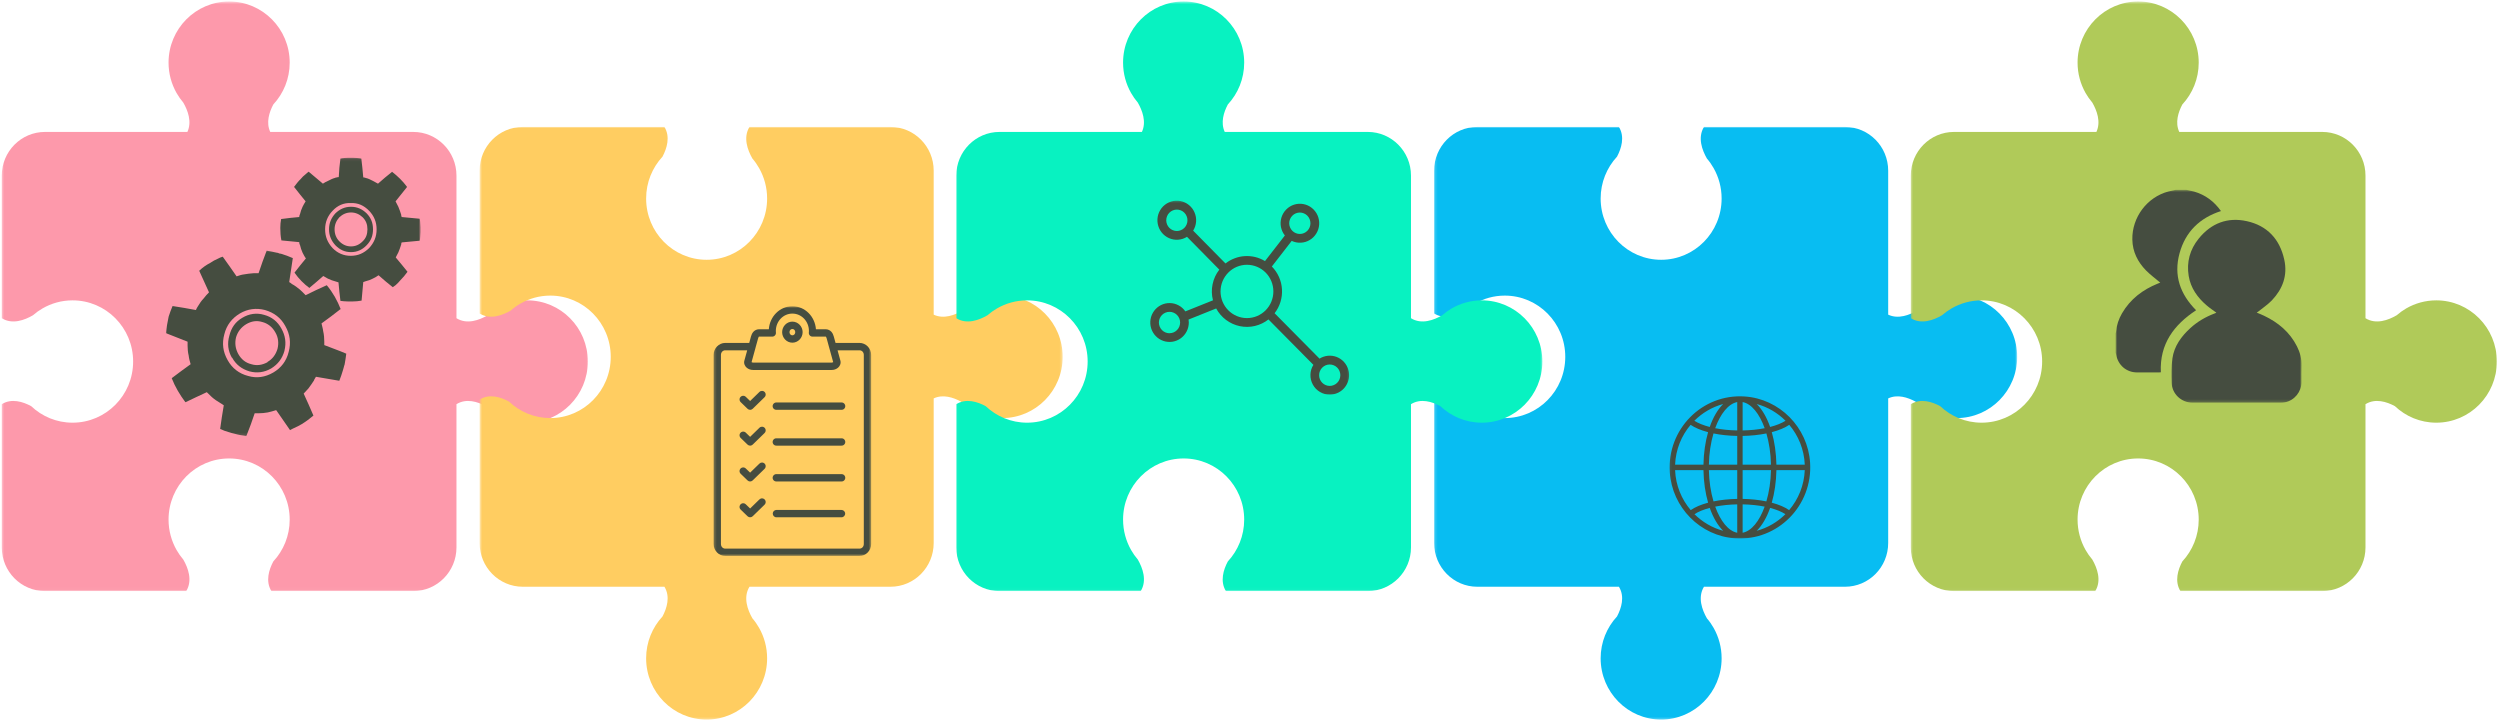 <svg width="905" height="261" viewBox="0 0 905 261" fill="none" xmlns="http://www.w3.org/2000/svg">
<g clip-path="url(#clip0_28_337)">
<mask id="mask0_28_337" style="mask-type:luminance" maskUnits="userSpaceOnUse" x="0" y="0" width="213" height="214">
<path d="M0.46 0.55H212.98V213.967H0.46V0.55Z" fill="white"/>
</mask>
<g mask="url(#mask0_28_337)">
<path d="M190.863 108.729C186.914 108.729 183.202 109.795 179.995 111.641C178.773 112.351 177.612 113.185 176.543 114.12C173.534 115.88 169.058 117.572 165.24 115.193V63.559C165.24 54.84 158.237 47.758 149.591 47.758H97.826C96.246 44.368 97.46 40.607 98.941 37.812C102.615 33.85 104.868 28.529 104.868 22.675C104.868 10.458 95.054 0.534 82.942 0.534C70.829 0.534 61.015 10.458 61.015 22.675C61.015 26.668 62.077 30.406 63.902 33.649C64.612 34.892 65.429 36.059 66.353 37.14C67.988 39.974 69.538 44.09 67.835 47.758H16.292C7.646 47.758 0.643 54.84 0.643 63.559V115.193C4.454 117.572 8.929 115.88 11.938 114.12C13.008 113.185 14.169 112.351 15.406 111.641C18.598 109.795 22.31 108.729 26.258 108.729C38.379 108.729 48.192 118.645 48.192 130.862C48.192 143.095 38.379 153.011 26.258 153.011C20.462 153.011 15.2 150.733 11.282 147.026C8.296 145.412 4.187 144.107 0.643 146.316V198.174C0.643 206.892 7.646 213.974 16.292 213.974H67.423C69.767 210.121 68.102 205.603 66.353 202.56C65.429 201.487 64.612 200.32 63.902 199.077C62.077 195.841 61.015 192.096 61.015 188.103C61.015 175.87 70.829 165.962 82.942 165.962C95.054 165.962 104.868 175.87 104.868 188.103C104.868 193.957 102.615 199.27 98.941 203.24C97.345 206.236 96.055 210.391 98.239 213.974H149.591C158.237 213.974 165.24 206.892 165.24 198.174V146.316C168.791 144.107 172.9 145.412 175.886 147.026C179.804 150.733 185.066 153.011 190.863 153.011C202.975 153.011 212.797 143.095 212.797 130.862C212.797 118.645 202.975 108.729 190.863 108.729Z" fill="#FD99AB"/>
</g>
<mask id="mask1_28_337" style="mask-type:luminance" maskUnits="userSpaceOnUse" x="173" y="45" width="212" height="216">
<path d="M173.625 45.767H384.679V260.666H173.625V45.767Z" fill="white"/>
</mask>
<g mask="url(#mask1_28_337)">
<path d="M277.697 238.309C277.697 234.309 276.643 230.563 274.81 227.32C274.108 226.076 273.291 224.903 272.366 223.829C270.618 220.779 268.953 216.253 271.305 212.4H322.36C330.99 212.4 337.993 205.31 337.993 196.576V144.224C341.338 142.633 345.065 143.861 347.83 145.351C351.747 149.073 357.009 151.344 362.798 151.344C374.88 151.344 384.687 141.42 384.687 129.172C384.687 116.932 374.88 107.008 362.798 107.008C358.85 107.008 355.146 108.074 351.946 109.927C350.709 110.637 349.563 111.464 348.486 112.406C345.691 114.051 341.621 115.626 337.993 113.904V61.776C337.993 53.042 330.99 45.952 322.36 45.952H271.305C268.953 49.806 270.618 54.331 272.366 57.382C273.291 58.455 274.108 59.629 274.81 60.88C276.643 64.116 277.697 67.862 277.697 71.862C277.697 84.118 267.883 94.041 255.801 94.041C243.704 94.041 233.898 84.118 233.898 71.862C233.898 66 236.159 60.679 239.824 56.71C241.421 53.698 242.711 49.535 240.527 45.952H189.243C180.613 45.952 173.618 53.042 173.618 61.776V113.479C177.421 115.85 181.889 114.167 184.905 112.406C185.967 111.464 187.113 110.637 188.35 109.927C191.55 108.074 195.254 107.008 199.202 107.008C211.292 107.008 221.09 116.932 221.09 129.172C221.09 141.42 211.292 151.344 199.202 151.344C193.413 151.344 188.159 149.073 184.233 145.351C181.262 143.737 177.161 142.432 173.618 144.641V196.576C173.618 205.31 180.613 212.4 189.243 212.4H240.527C242.711 215.983 241.421 220.145 239.824 223.157C236.159 227.127 233.898 232.448 233.898 238.309C233.898 250.55 243.704 260.481 255.801 260.481C267.883 260.481 277.697 250.55 277.697 238.309Z" fill="#FFCD61"/>
</g>
<mask id="mask2_28_337" style="mask-type:luminance" maskUnits="userSpaceOnUse" x="519" y="45" width="212" height="216">
<path d="M519.162 45.767H730.208V260.666H519.162V45.767Z" fill="white"/>
</mask>
<g mask="url(#mask2_28_337)">
<path d="M623.226 238.309C623.226 234.309 622.173 230.563 620.347 227.32C619.645 226.076 618.827 224.903 617.896 223.829C616.154 220.779 614.482 216.253 616.834 212.4H667.896C676.526 212.4 683.522 205.31 683.522 196.576V144.224C686.875 142.633 690.594 143.861 693.366 145.351C697.277 149.073 702.546 151.344 708.328 151.344C720.417 151.344 730.223 141.42 730.223 129.172C730.223 116.932 720.417 107.008 708.328 107.008C704.387 107.008 700.683 108.074 697.483 109.927C696.246 110.637 695.1 111.464 694.023 112.406C691.228 114.051 687.15 115.626 683.522 113.904V61.776C683.522 53.042 676.526 45.952 667.896 45.952H616.834C614.482 49.806 616.154 54.331 617.896 57.382C618.827 58.455 619.645 59.629 620.347 60.88C622.173 64.116 623.226 67.862 623.226 71.862C623.226 84.118 613.42 94.041 601.338 94.041C589.241 94.041 579.435 84.118 579.435 71.862C579.435 66 581.688 60.679 585.361 56.71C586.95 53.698 588.24 49.535 586.056 45.952H534.773C526.15 45.952 519.147 53.042 519.147 61.776V113.479C522.958 115.85 527.426 114.167 530.435 112.406C531.496 111.464 532.649 110.637 533.879 109.927C537.087 108.074 540.783 107.008 544.731 107.008C556.829 107.008 566.627 116.932 566.627 129.172C566.627 141.42 556.829 151.344 544.731 151.344C538.942 151.344 533.688 149.073 529.763 145.351C526.799 143.737 522.691 142.432 519.147 144.641V196.576C519.147 205.31 526.15 212.4 534.773 212.4H586.056C588.24 215.983 586.95 220.145 585.361 223.157C581.688 227.127 579.435 232.448 579.435 238.309C579.435 250.55 589.241 260.481 601.338 260.481C613.42 260.481 623.226 250.55 623.226 238.309Z" fill="#08BDF2"/>
</g>
<mask id="mask3_28_337" style="mask-type:luminance" maskUnits="userSpaceOnUse" x="346" y="0" width="213" height="214">
<path d="M346.035 0.55H558.509V213.967H346.035V0.55Z" fill="white"/>
</mask>
<g mask="url(#mask3_28_337)">
<path d="M536.4 108.729C532.444 108.729 528.739 109.795 525.532 111.641C524.302 112.351 523.141 113.185 522.08 114.12C519.063 115.88 514.588 117.572 510.777 115.193V63.559C510.777 54.84 503.766 47.758 495.128 47.758H443.356C441.782 44.368 442.997 40.607 444.478 37.812C448.152 33.85 450.397 28.529 450.397 22.675C450.397 10.458 440.583 0.534 428.478 0.534C416.366 0.534 406.552 10.458 406.552 22.675C406.552 26.668 407.606 30.406 409.439 33.649C410.142 34.892 410.959 36.059 411.89 37.14C413.517 39.974 415.075 44.09 413.372 47.758H361.821C353.183 47.758 346.172 54.84 346.172 63.559V115.193C349.983 117.572 354.459 115.88 357.476 114.12C358.537 113.185 359.698 112.351 360.935 111.641C364.135 109.795 367.839 108.729 371.795 108.729C383.915 108.729 393.729 118.645 393.729 130.862C393.729 143.095 383.915 153.011 371.795 153.011C365.999 153.011 360.737 150.733 356.811 147.026C353.833 145.412 349.724 144.107 346.172 146.316V198.174C346.172 206.892 353.183 213.974 361.821 213.974H412.952C415.297 210.121 413.639 205.603 411.89 202.56C410.959 201.487 410.142 200.32 409.439 199.077C407.606 195.841 406.552 192.096 406.552 188.103C406.552 175.87 416.366 165.962 428.478 165.962C440.583 165.962 450.397 175.87 450.397 188.103C450.397 193.957 448.152 199.27 444.478 203.24C442.875 206.236 441.592 210.391 443.768 213.974H495.128C503.766 213.974 510.777 206.892 510.777 198.174V146.316C514.32 144.107 518.437 145.412 521.415 147.026C525.341 150.733 530.603 153.011 536.4 153.011C548.505 153.011 558.334 143.095 558.334 130.862C558.334 118.645 548.505 108.729 536.4 108.729Z" fill="#08F2C1"/>
</g>
<mask id="mask4_28_337" style="mask-type:luminance" maskUnits="userSpaceOnUse" x="691" y="0" width="214" height="214">
<path d="M691.526 0.55H904.046V213.967H691.526V0.55Z" fill="white"/>
</mask>
<g mask="url(#mask4_28_337)">
<path d="M881.929 108.729C877.98 108.729 874.269 109.795 871.061 111.641C869.839 112.351 868.678 113.185 867.609 114.12C864.6 115.88 860.125 117.572 856.306 115.193V63.559C856.306 54.84 849.303 47.758 840.657 47.758H788.893C787.312 44.368 788.526 40.607 790.008 37.812C793.681 33.85 795.934 28.529 795.934 22.675C795.934 10.458 786.12 0.534 774.008 0.534C761.895 0.534 752.081 10.458 752.081 22.675C752.081 26.668 753.143 30.406 754.968 33.649C755.678 34.892 756.496 36.059 757.42 37.14C759.054 39.974 760.604 44.09 758.901 47.758H707.358C698.713 47.758 691.709 54.84 691.709 63.559V115.193C695.52 117.572 699.996 115.88 703.005 114.12C704.074 113.185 705.235 112.351 706.472 111.641C709.664 109.795 713.376 108.729 717.324 108.729C729.445 108.729 739.258 118.645 739.258 130.862C739.258 143.095 729.445 153.011 717.324 153.011C711.528 153.011 706.266 150.733 702.348 147.026C699.362 145.412 695.253 144.107 691.709 146.316V198.174C691.709 206.892 698.713 213.974 707.358 213.974H758.489C760.834 210.121 759.169 205.603 757.42 202.56C756.496 201.487 755.678 200.32 754.968 199.077C753.143 195.841 752.081 192.096 752.081 188.103C752.081 175.87 761.895 165.962 774.008 165.962C786.12 165.962 795.934 175.87 795.934 188.103C795.934 193.957 793.681 199.27 790.008 203.24C788.411 206.236 787.121 210.391 789.305 213.974H840.657C849.303 213.974 856.306 206.892 856.306 198.174V146.316C859.857 144.107 863.966 145.412 866.952 147.026C870.87 150.733 876.132 153.011 881.929 153.011C894.041 153.011 903.863 143.095 903.863 130.862C903.863 118.645 894.041 108.729 881.929 108.729Z" fill="#B0CA59"/>
</g>
<mask id="mask5_28_337" style="mask-type:luminance" maskUnits="userSpaceOnUse" x="99" y="57" width="54" height="53">
<path d="M99.69 57.088H152.317V109.988H99.69V57.088Z" fill="white"/>
</mask>
<g mask="url(#mask5_28_337)">
<path d="M147.323 67.722V67.622C145.811 65.552 143.993 63.799 141.877 62.146V62.247C140.167 63.59 138.456 65.035 136.837 66.486C136.134 66.069 135.531 65.76 134.928 65.452C134.118 65.035 133.316 64.625 132.407 64.417C132.102 64.316 131.804 64.216 131.498 64.216C131.3 61.938 131.094 59.667 130.796 57.397C129.788 57.188 128.78 57.188 127.672 57.088H126.053C125.053 57.188 124.144 57.188 123.235 57.397C122.929 59.567 122.731 61.837 122.632 64.108C122.227 64.108 121.921 64.216 121.524 64.316C121.417 64.316 121.318 64.316 121.219 64.417C120.409 64.625 119.607 65.035 118.798 65.452C118.095 65.76 117.492 66.069 116.888 66.486C115.17 65.035 113.559 63.699 111.848 62.247L111.749 62.146C111.344 62.455 110.939 62.764 110.634 63.073C109.931 63.59 109.328 64.216 108.824 64.834C107.915 65.66 107.212 66.687 106.403 67.722H106.502C107.815 69.475 109.228 71.128 110.634 72.888C110.236 73.506 109.832 74.225 109.526 74.85C109.129 75.676 108.824 76.603 108.625 77.43C108.419 77.839 108.32 78.256 108.32 78.565C106.105 78.773 103.882 78.982 101.767 79.291C101.568 80.318 101.469 81.353 101.469 82.488C101.469 84.04 101.568 85.585 101.866 87.029C103.989 87.237 106.105 87.446 108.32 87.654C108.32 88.064 108.419 88.481 108.625 88.79C108.824 89.716 109.129 90.543 109.526 91.469C109.931 92.195 110.236 92.921 110.741 93.539C109.328 95.292 107.915 96.945 106.609 98.698C108.121 100.868 109.931 102.729 112.047 104.274V104.173C113.658 102.829 115.376 101.385 116.988 99.941H117.087C117.591 100.25 118.194 100.559 118.698 100.868C119.607 101.285 120.615 101.694 121.524 101.903C121.921 102.003 122.227 102.111 122.532 102.212C122.731 104.382 122.929 106.652 123.235 108.923C124.144 109.023 125.053 109.131 126.053 109.131H127.565C128.68 109.131 129.788 109.023 130.895 108.822C131.094 106.652 131.3 104.382 131.498 102.111C131.804 102.003 132.102 101.903 132.407 101.795C133.316 101.594 134.118 101.285 134.928 100.868C135.63 100.559 136.333 100.15 137.043 99.632C137.043 99.733 137.043 99.733 137.142 99.733C138.754 101.177 140.472 102.621 142.183 103.965C142.481 103.756 142.786 103.555 143.191 103.246C143.794 102.729 144.398 102.111 144.902 101.486C145.811 100.559 146.719 99.524 147.521 98.389C146.108 96.636 144.703 94.883 143.29 93.23V93.122C143.596 92.605 143.894 91.987 144.199 91.369C144.497 90.543 144.902 89.716 145.108 88.89C145.108 88.79 145.108 88.681 145.207 88.681C145.207 88.272 145.306 87.963 145.406 87.755C147.621 87.546 149.843 87.345 151.958 87.137C152.157 86.102 152.157 85.067 152.256 84.04V82.279C152.157 81.252 152.157 80.217 151.958 79.183C149.843 78.982 147.621 78.773 145.406 78.565C145.306 78.256 145.207 77.947 145.207 77.638C144.902 76.704 144.604 75.777 144.199 74.85C143.894 74.225 143.489 73.506 143.191 72.888C144.497 71.236 145.91 69.475 147.323 67.722ZM120.409 76.294C122.227 74.333 124.442 73.406 126.962 73.506C129.581 73.406 131.697 74.333 133.614 76.294C135.432 78.155 136.333 80.426 136.333 83.005C136.333 85.693 135.432 87.855 133.614 89.817C131.697 91.678 129.581 92.605 126.962 92.605C124.442 92.605 122.227 91.678 120.409 89.817C118.599 87.855 117.69 85.693 117.69 83.005C117.69 80.426 118.599 78.155 120.409 76.294Z" fill="#454D40"/>
</g>
<path d="M127.061 74.851C124.847 74.851 123.036 75.677 121.417 77.222C119.913 78.874 119.103 80.735 119.103 83.006C119.103 85.276 119.913 87.137 121.417 88.79C123.036 90.443 124.847 91.269 127.061 91.269C129.284 91.269 131.094 90.443 132.705 88.79C134.324 87.137 135.027 85.276 135.027 83.006C135.027 80.735 134.324 78.874 132.705 77.222C131.094 75.677 129.284 74.851 127.061 74.851ZM122.83 78.666C124.045 77.53 125.45 76.912 127.061 76.912C128.68 76.912 130.086 77.53 131.3 78.666C132.507 79.909 133.011 81.253 133.011 83.006C133.011 84.759 132.507 86.203 131.3 87.346C130.086 88.582 128.68 89.199 127.061 89.199C125.45 89.199 124.045 88.582 122.83 87.346C121.723 86.203 121.12 84.759 121.12 83.006C121.12 81.353 121.723 79.909 122.83 78.666Z" fill="#454D40"/>
<mask id="mask6_28_337" style="mask-type:luminance" maskUnits="userSpaceOnUse" x="59" y="90" width="69" height="68">
<path d="M59.984 90.219H127.061V157.87H59.984V90.219Z" fill="white"/>
</mask>
<g mask="url(#mask6_28_337)">
<path d="M101.164 91.779C100.759 91.578 100.461 91.47 100.155 91.47C98.949 91.161 97.734 90.96 96.528 90.752C95.42 93.54 94.512 96.22 93.603 98.907H91.793C90.578 99.007 89.471 99.116 88.364 99.324C87.455 99.424 86.554 99.734 85.645 100.042C84.033 97.671 82.315 95.293 80.704 93.022L80.604 92.922C80.001 93.123 79.398 93.331 78.894 93.64C77.885 94.057 76.977 94.567 76.068 95.192C74.655 95.911 73.349 96.845 72.142 97.98V98.081C73.349 100.66 74.456 103.247 75.663 105.827C74.96 106.545 74.357 107.17 73.754 107.997C72.944 108.823 72.242 109.85 71.638 110.885C71.333 111.302 71.134 111.711 70.928 112.229C68.11 111.711 65.284 111.194 62.466 110.785C61.962 112.02 61.458 113.264 61.053 114.6C60.648 116.669 60.243 118.631 60.045 120.592L67.904 123.689V125.133C67.904 126.269 68.01 127.512 68.308 128.748C68.408 129.782 68.713 130.817 69.011 131.844C66.697 133.497 64.482 135.15 62.16 136.903C63.375 140.007 65.085 142.896 67.102 145.583H67.201C69.721 144.34 72.242 143.205 74.861 141.969C75.464 142.587 76.068 143.104 76.671 143.722C77.58 144.548 78.687 145.267 79.902 145.992C80.2 146.201 80.604 146.409 81.009 146.718C80.505 149.506 80.1 152.395 79.695 155.283C80.803 155.8 81.918 156.217 83.124 156.526C83.43 156.627 84.033 156.835 85.041 157.044C86.447 157.453 87.86 157.661 89.173 157.87C90.281 155.082 91.289 152.395 92.198 149.607H93.503C94.71 149.607 95.825 149.506 96.933 149.298C97.941 149.089 98.949 148.78 99.957 148.471C99.957 148.471 99.957 148.572 100.056 148.572C101.668 150.95 103.378 153.321 104.99 155.7C105.494 155.391 105.998 155.182 106.403 154.974C107.411 154.565 108.32 154.047 109.228 153.53C110.741 152.603 112.146 151.568 113.459 150.433C112.352 147.745 111.138 145.166 109.931 142.479C110.534 141.861 111.038 141.243 111.642 140.625C112.352 139.691 113.055 138.664 113.658 137.729C113.658 137.629 113.765 137.528 113.765 137.42C113.963 137.111 114.162 136.702 114.368 136.393C117.186 136.903 120.012 137.32 122.83 137.837C123.334 136.594 123.739 135.358 124.144 134.015C124.243 133.706 124.342 133.397 124.442 132.98C124.549 132.671 124.549 132.362 124.747 131.953C124.946 130.609 125.251 129.265 125.351 128.029C122.731 126.894 120.012 125.96 117.393 124.925V123.689C117.393 122.454 117.286 121.11 116.988 119.867C116.889 118.94 116.583 118.013 116.384 117.079C118.699 115.426 121.02 113.673 123.235 111.92H123.334C122.128 108.823 120.516 105.927 118.294 103.247C115.674 104.383 113.154 105.618 110.634 106.862C109.931 106.136 109.228 105.41 108.518 104.792C107.617 104.074 106.708 103.348 105.7 102.83C105.395 102.521 104.99 102.313 104.692 102.112C105.097 99.216 105.601 96.328 105.998 93.432C104.791 92.922 103.485 92.405 102.172 91.988C101.866 91.887 101.469 91.779 101.164 91.779ZM82.422 130.4C80.704 127.404 80.299 124.307 81.208 121.002C82.017 117.704 83.934 115.225 86.852 113.464C89.677 111.812 92.801 111.402 95.924 112.229C99.147 113.156 101.668 115.017 103.279 118.013C104.99 121.002 105.395 124.106 104.493 127.404C103.684 130.709 101.767 133.188 98.949 134.841C95.924 136.594 92.9 137.011 89.776 136.084C86.554 135.258 84.033 133.289 82.422 130.4Z" fill="#454D40"/>
</g>
<path d="M83.025 121.518C82.216 124.306 82.521 126.993 83.934 129.472H84.033C85.439 132.052 87.562 133.604 90.281 134.43C92.999 135.149 95.619 134.84 98.139 133.396C100.659 131.843 102.172 129.781 102.981 126.993V126.893C103.684 124.105 103.279 121.418 101.866 118.939C100.461 116.359 98.345 114.707 95.619 113.981C92.9 113.154 90.181 113.571 87.76 115.016C85.24 116.46 83.728 118.63 83.025 121.518ZM89.074 117.386C90.983 116.251 92.9 115.942 94.916 116.56C96.933 117.078 98.544 118.321 99.651 120.282C100.759 122.136 100.965 124.206 100.461 126.268C99.85 128.337 98.643 129.99 96.833 131.017V131.125C94.916 132.152 92.999 132.469 90.983 131.843C88.868 131.326 87.356 130.09 86.248 128.129C85.24 126.268 84.934 124.306 85.439 122.136C86.049 120.074 87.256 118.522 89.074 117.386Z" fill="#454D40"/>
<mask id="mask7_28_337" style="mask-type:luminance" maskUnits="userSpaceOnUse" x="258" y="110" width="58" height="92">
<path d="M258.26 110.861H315.425V201.263H258.26V110.861Z" fill="white"/>
</mask>
<g mask="url(#mask7_28_337)">
<path d="M286.839 110.861C282.264 110.854 278.644 114.591 278.316 119.194H274.726C273.894 119.194 273.123 119.634 272.68 120.159C272.229 120.692 272.007 121.272 271.847 121.828L271.221 124.137H262.537C260.193 124.137 258.322 126.129 258.322 128.492V196.915C258.322 199.271 260.193 201.263 262.537 201.263H311.14C313.493 201.263 315.364 199.271 315.364 196.915V128.492C315.364 126.129 313.493 124.137 311.14 124.137H302.465L301.831 121.828C301.678 121.272 301.456 120.692 301.006 120.159C300.555 119.634 299.784 119.194 298.959 119.194H295.37C295.034 114.591 291.414 110.854 286.839 110.861ZM286.839 113.518C290.131 113.518 292.834 116.298 292.834 119.835C292.834 120.02 292.819 120.214 292.796 120.399C292.765 120.777 292.888 121.148 293.14 121.426C293.392 121.704 293.751 121.858 294.125 121.858H298.959C298.959 121.866 298.967 121.874 298.974 121.882C299.043 121.959 299.173 122.206 299.265 122.538L300.143 125.758C300.158 125.797 300.166 125.843 300.181 125.89L301.609 131.087C301.495 131.164 301.258 131.265 301.082 131.265H272.596C272.42 131.265 272.183 131.164 272.069 131.087L273.52 125.82C273.52 125.797 273.527 125.782 273.527 125.766L274.421 122.538C274.512 122.206 274.642 121.959 274.703 121.882C274.711 121.874 274.719 121.866 274.726 121.858H279.553C279.927 121.858 280.286 121.696 280.538 121.418C280.798 121.14 280.92 120.77 280.882 120.399C280.859 120.206 280.851 120.013 280.851 119.835C280.851 116.298 283.547 113.518 286.839 113.518ZM286.839 116.429C284.777 116.429 283.135 118.182 283.135 120.237C283.135 122.299 284.777 124.052 286.839 124.052C288.901 124.052 290.551 122.299 290.551 120.237C290.551 118.182 288.901 116.429 286.839 116.429ZM286.839 119.094C287.396 119.094 287.885 119.557 287.885 120.237C287.885 120.916 287.396 121.387 286.839 121.387C286.281 121.387 285.793 120.916 285.793 120.237C285.793 119.557 286.281 119.094 286.839 119.094ZM262.537 126.809H270.488L269.449 130.585C269.166 131.605 269.701 132.616 270.343 133.141C270.984 133.659 271.755 133.929 272.596 133.929H301.082C301.922 133.929 302.694 133.659 303.335 133.141C303.977 132.616 304.511 131.605 304.229 130.585L303.198 126.809H311.14C312.003 126.809 312.698 127.504 312.698 128.492V196.915C312.698 197.904 312.003 198.599 311.14 198.599H262.537C261.682 198.599 260.979 197.904 260.979 196.915V128.492C260.979 127.504 261.682 126.809 262.537 126.809ZM275.857 141.497C275.498 141.497 275.154 141.636 274.902 141.891L271.542 145.166L269.984 143.66C269.648 143.32 269.151 143.189 268.685 143.32C268.219 143.451 267.861 143.822 267.746 144.285C267.639 144.756 267.784 145.251 268.135 145.575L270.618 147.984C270.854 148.216 271.175 148.347 271.511 148.355C271.87 148.371 272.214 148.231 272.473 147.984L276.758 143.806C277.155 143.436 277.285 142.856 277.094 142.347C276.895 141.837 276.407 141.497 275.857 141.497ZM281.05 145.691C280.569 145.683 280.118 145.938 279.874 146.355C279.629 146.772 279.629 147.297 279.881 147.714C280.133 148.123 280.584 148.378 281.073 148.355H304.611C305.099 148.378 305.558 148.123 305.802 147.706C306.054 147.289 306.054 146.764 305.802 146.347C305.558 145.93 305.099 145.675 304.611 145.691H281.073C281.065 145.691 281.058 145.691 281.05 145.691ZM275.857 154.464C275.498 154.464 275.154 154.603 274.902 154.865L271.542 158.14L269.984 156.626C269.648 156.286 269.151 156.155 268.685 156.286C268.219 156.418 267.861 156.788 267.746 157.252C267.639 157.723 267.784 158.217 268.135 158.549L270.618 160.951C270.854 161.182 271.175 161.314 271.511 161.321C271.87 161.337 272.214 161.198 272.473 160.951L276.758 156.773C277.155 156.402 277.285 155.823 277.094 155.313C276.895 154.804 276.407 154.471 275.857 154.464ZM281.058 158.665C280.569 158.649 280.118 158.904 279.874 159.321C279.629 159.746 279.629 160.263 279.881 160.68C280.133 161.098 280.584 161.345 281.073 161.321H304.611C305.099 161.345 305.558 161.09 305.802 160.673C306.054 160.256 306.054 159.731 305.802 159.314C305.558 158.897 305.099 158.642 304.611 158.665H281.073C281.065 158.665 281.058 158.665 281.058 158.665ZM275.857 167.43C275.498 167.43 275.154 167.577 274.902 167.832L271.542 171.098L269.984 169.6C269.648 169.253 269.151 169.121 268.685 169.253C268.219 169.384 267.861 169.755 267.746 170.226C267.631 170.689 267.784 171.183 268.135 171.515L270.618 173.917C270.854 174.149 271.175 174.288 271.511 174.296C271.87 174.303 272.214 174.164 272.473 173.909L276.758 169.739C277.155 169.369 277.285 168.789 277.094 168.28C276.895 167.778 276.407 167.438 275.857 167.43ZM281.05 171.631C280.569 171.616 280.118 171.871 279.874 172.295C279.629 172.712 279.629 173.23 279.881 173.647C280.133 174.064 280.584 174.311 281.073 174.296H304.611C305.099 174.311 305.558 174.064 305.802 173.639C306.054 173.222 306.054 172.705 305.802 172.28C305.558 171.863 305.099 171.616 304.611 171.631H281.073C281.065 171.631 281.058 171.631 281.05 171.631ZM275.857 180.404C275.498 180.397 275.154 180.543 274.902 180.798L271.542 184.073L269.984 182.567C269.648 182.227 269.151 182.096 268.685 182.219C268.219 182.35 267.861 182.721 267.746 183.192C267.631 183.663 267.784 184.158 268.135 184.482L270.618 186.884C270.854 187.115 271.175 187.254 271.511 187.262C271.87 187.27 272.214 187.131 272.473 186.884L276.758 182.713C277.155 182.343 277.285 181.763 277.094 181.254C276.895 180.744 276.407 180.404 275.857 180.404ZM281.073 184.598C280.332 184.598 279.736 185.192 279.736 185.926C279.736 186.667 280.332 187.262 281.073 187.262H304.611C305.351 187.262 305.947 186.667 305.947 185.926C305.947 185.192 305.351 184.598 304.611 184.598H281.073Z" fill="#454D40"/>
</g>
<mask id="mask8_28_337" style="mask-type:luminance" maskUnits="userSpaceOnUse" x="415" y="72" width="74" height="71">
<path d="M415.671 72.426H488.759V142.957H415.671V72.426Z" fill="white"/>
</mask>
<g mask="url(#mask8_28_337)">
<path d="M481.358 142.857C481.9 142.857 482.435 142.795 482.962 142.672C483.489 142.548 484.001 142.363 484.482 142.123C484.97 141.876 485.421 141.583 485.833 141.235C486.254 140.888 486.628 140.494 486.949 140.054C487.277 139.621 487.552 139.15 487.766 138.656C487.987 138.154 488.148 137.637 488.247 137.096C488.346 136.563 488.384 136.015 488.354 135.474C488.331 134.926 488.247 134.393 488.094 133.868C487.949 133.343 487.743 132.841 487.475 132.362C487.208 131.883 486.895 131.443 486.528 131.041C486.162 130.64 485.757 130.285 485.314 129.976C484.864 129.667 484.39 129.42 483.878 129.219C483.374 129.026 482.855 128.894 482.32 128.817C481.778 128.748 481.244 128.732 480.701 128.786C480.167 128.84 479.64 128.956 479.128 129.126C478.616 129.304 478.128 129.535 477.669 129.829L461.402 113.387C461.876 112.777 462.296 112.128 462.647 111.449C463.006 110.762 463.296 110.051 463.525 109.31C463.754 108.568 463.915 107.819 464.006 107.047C464.098 106.282 464.121 105.51 464.075 104.738C464.029 103.966 463.915 103.201 463.739 102.452C463.556 101.703 463.304 100.977 462.991 100.266C462.678 99.564 462.303 98.892 461.868 98.251C461.433 97.618 460.952 97.023 460.409 96.475L467.596 87.2C468.115 87.447 468.65 87.624 469.207 87.733C469.765 87.841 470.33 87.887 470.895 87.856C471.468 87.833 472.018 87.733 472.568 87.57C473.11 87.408 473.629 87.176 474.118 86.883C474.607 86.597 475.057 86.25 475.462 85.848C475.867 85.439 476.218 84.999 476.516 84.504C476.814 84.018 477.051 83.5 477.226 82.952C477.394 82.404 477.501 81.848 477.54 81.276C477.578 80.705 477.547 80.133 477.44 79.57C477.341 79.006 477.181 78.457 476.944 77.932C476.715 77.407 476.424 76.921 476.073 76.473C475.722 76.017 475.325 75.616 474.874 75.26C474.431 74.905 473.942 74.612 473.423 74.372C472.904 74.141 472.369 73.971 471.804 73.87C471.246 73.77 470.681 73.731 470.116 73.77C469.551 73.808 468.993 73.917 468.451 74.087C467.909 74.256 467.397 74.496 466.909 74.797C466.427 75.098 465.984 75.453 465.587 75.863C465.183 76.272 464.839 76.72 464.549 77.214C464.258 77.708 464.037 78.226 463.869 78.782C463.709 79.33 463.609 79.894 463.579 80.465C463.556 81.037 463.594 81.608 463.701 82.172C463.815 82.728 463.991 83.276 464.228 83.794C464.472 84.311 464.77 84.798 465.121 85.246L457.927 94.513C456.827 93.849 455.659 93.362 454.422 93.053C453.177 92.752 451.917 92.636 450.641 92.714C449.366 92.783 448.129 93.053 446.937 93.509C445.738 93.957 444.631 94.582 443.623 95.37L431.923 83.493C432.228 83.006 432.472 82.489 432.648 81.94C432.824 81.392 432.938 80.836 432.984 80.257C433.022 79.685 432.999 79.114 432.908 78.543C432.808 77.979 432.648 77.43 432.419 76.905C432.19 76.372 431.907 75.878 431.564 75.422C431.212 74.967 430.815 74.558 430.372 74.195C429.929 73.839 429.448 73.538 428.929 73.299C428.409 73.059 427.867 72.882 427.31 72.774C426.752 72.665 426.187 72.627 425.614 72.658C425.041 72.689 424.484 72.789 423.942 72.959C423.399 73.121 422.88 73.361 422.391 73.654C421.903 73.947 421.452 74.303 421.047 74.704C420.642 75.114 420.291 75.561 420.001 76.056C419.703 76.542 419.466 77.067 419.298 77.616C419.13 78.164 419.031 78.728 418.993 79.299C418.962 79.879 418.993 80.45 419.1 81.014C419.207 81.578 419.375 82.126 419.611 82.651C419.848 83.176 420.138 83.663 420.497 84.111C420.849 84.566 421.253 84.968 421.704 85.315C422.155 85.671 422.643 85.964 423.163 86.196C423.69 86.427 424.224 86.59 424.789 86.69C425.355 86.79 425.92 86.821 426.485 86.775C427.058 86.736 427.615 86.628 428.157 86.451C428.7 86.273 429.211 86.034 429.693 85.725L441.393 97.61C440.178 99.177 439.361 100.938 438.956 102.892C438.552 104.846 438.597 106.784 439.094 108.715L429.097 112.723C428.784 112.267 428.417 111.85 428.005 111.48C427.592 111.109 427.142 110.792 426.653 110.538C426.164 110.275 425.652 110.074 425.118 109.928C424.583 109.789 424.041 109.719 423.491 109.711C422.934 109.696 422.391 109.758 421.849 109.873C421.315 109.997 420.795 110.182 420.299 110.429C419.802 110.677 419.344 110.978 418.916 111.333C418.496 111.688 418.115 112.09 417.786 112.538C417.458 112.978 417.183 113.465 416.961 113.974C416.747 114.484 416.587 115.017 416.495 115.565C416.404 116.113 416.381 116.669 416.411 117.225C416.45 117.782 416.557 118.322 416.717 118.855C416.885 119.388 417.114 119.898 417.397 120.369C417.679 120.847 418.015 121.288 418.405 121.681C418.794 122.083 419.222 122.431 419.688 122.724C420.161 123.017 420.658 123.249 421.177 123.427C421.704 123.604 422.239 123.713 422.788 123.759C423.346 123.805 423.888 123.79 424.438 123.705C424.98 123.62 425.507 123.465 426.019 123.257C426.531 123.048 427.012 122.778 427.462 122.446C427.905 122.122 428.31 121.751 428.669 121.326C429.028 120.901 429.334 120.438 429.586 119.944C429.838 119.45 430.029 118.924 430.158 118.384C430.281 117.843 430.349 117.295 430.349 116.739C430.342 116.384 430.311 116.028 430.258 115.673L440.255 111.665C440.698 112.484 441.217 113.241 441.82 113.936C442.424 114.638 443.096 115.264 443.837 115.82C444.577 116.368 445.364 116.832 446.204 117.218C447.037 117.596 447.907 117.874 448.808 118.067C449.71 118.253 450.618 118.345 451.535 118.33C452.459 118.322 453.368 118.214 454.261 118.005C455.155 117.789 456.018 117.488 456.85 117.086C457.675 116.693 458.454 116.206 459.18 115.635L475.447 132.076C474.767 133.165 474.416 134.347 474.378 135.629C474.347 136.911 474.637 138.108 475.248 139.227C475.867 140.355 476.722 141.235 477.814 141.884C478.907 142.54 480.09 142.857 481.358 142.857ZM423.361 120.639C422.85 120.639 422.361 120.539 421.895 120.345C421.421 120.145 421.009 119.867 420.65 119.504C420.291 119.141 420.009 118.724 419.818 118.245C419.619 117.774 419.52 117.28 419.52 116.77C419.52 116.252 419.619 115.758 419.81 115.287C420.001 114.808 420.276 114.391 420.635 114.028C420.994 113.665 421.406 113.38 421.88 113.186C422.346 112.986 422.834 112.885 423.346 112.885C423.858 112.878 424.346 112.978 424.812 113.171C425.286 113.364 425.698 113.642 426.065 114.005C426.424 114.368 426.706 114.785 426.905 115.256C427.096 115.727 427.203 116.222 427.203 116.739C427.203 117.249 427.104 117.743 426.913 118.222C426.714 118.701 426.439 119.118 426.08 119.48C425.721 119.851 425.301 120.129 424.835 120.33C424.362 120.523 423.873 120.623 423.361 120.623V120.639ZM485.2 135.814C485.2 136.331 485.108 136.826 484.909 137.297C484.718 137.776 484.444 138.193 484.077 138.556C483.718 138.926 483.306 139.204 482.832 139.397C482.366 139.598 481.877 139.699 481.366 139.699C480.854 139.699 480.365 139.598 479.892 139.405C479.426 139.204 479.006 138.926 478.647 138.563C478.288 138.2 478.005 137.783 477.814 137.304C477.616 136.833 477.524 136.339 477.524 135.822C477.524 135.304 477.616 134.81 477.814 134.339C478.005 133.86 478.288 133.443 478.647 133.08C479.006 132.717 479.418 132.439 479.892 132.238C480.365 132.045 480.854 131.945 481.358 131.945C481.87 131.945 482.359 132.045 482.824 132.238C483.298 132.431 483.71 132.709 484.069 133.072C484.428 133.435 484.711 133.852 484.902 134.324C485.1 134.802 485.2 135.289 485.2 135.806V135.814ZM470.536 76.936C471.048 76.936 471.537 77.037 472.01 77.237C472.476 77.43 472.896 77.708 473.255 78.071C473.614 78.442 473.889 78.859 474.087 79.33C474.278 79.809 474.378 80.303 474.378 80.813C474.378 81.33 474.278 81.825 474.087 82.303C473.889 82.775 473.614 83.192 473.255 83.555C472.896 83.918 472.476 84.203 472.01 84.396C471.537 84.597 471.048 84.69 470.536 84.69C470.032 84.69 469.536 84.597 469.07 84.396C468.596 84.203 468.184 83.918 467.825 83.555C467.466 83.192 467.183 82.775 466.993 82.303C466.794 81.825 466.695 81.33 466.695 80.813C466.702 80.303 466.794 79.809 466.993 79.33C467.191 78.859 467.466 78.442 467.825 78.079C468.184 77.716 468.596 77.43 469.07 77.237C469.543 77.037 470.032 76.944 470.536 76.936ZM422.185 79.747C422.185 79.23 422.277 78.736 422.475 78.264C422.666 77.786 422.949 77.369 423.308 77.006C423.667 76.643 424.079 76.357 424.553 76.164C425.026 75.963 425.515 75.87 426.019 75.87C426.531 75.87 427.019 75.963 427.493 76.164C427.967 76.357 428.379 76.643 428.738 77.006C429.097 77.369 429.379 77.786 429.57 78.264C429.769 78.736 429.861 79.23 429.861 79.747C429.861 80.257 429.769 80.751 429.57 81.23C429.379 81.701 429.097 82.126 428.738 82.489C428.379 82.852 427.967 83.13 427.493 83.323C427.019 83.524 426.531 83.624 426.019 83.624C425.515 83.624 425.026 83.524 424.553 83.323C424.079 83.13 423.667 82.852 423.308 82.489C422.941 82.126 422.666 81.701 422.475 81.23C422.277 80.751 422.178 80.257 422.178 79.747H422.185ZM441.836 105.51C441.836 104.877 441.897 104.244 442.019 103.626C442.141 103 442.324 102.398 442.561 101.811C442.806 101.224 443.096 100.668 443.447 100.143C443.798 99.618 444.196 99.131 444.638 98.683C445.081 98.228 445.563 97.834 446.082 97.478C446.609 97.123 447.159 96.83 447.739 96.583C448.32 96.343 448.915 96.158 449.534 96.034C450.145 95.911 450.771 95.849 451.397 95.849C452.024 95.849 452.65 95.911 453.261 96.034C453.879 96.158 454.475 96.343 455.056 96.583C455.636 96.83 456.186 97.123 456.713 97.478C457.232 97.826 457.713 98.228 458.164 98.675C458.607 99.124 459.004 99.61 459.348 100.135C459.699 100.668 459.997 101.224 460.234 101.811C460.478 102.39 460.654 103 460.776 103.618C460.898 104.244 460.959 104.869 460.959 105.502C460.959 106.136 460.898 106.761 460.776 107.387C460.654 108.005 460.47 108.607 460.234 109.194C459.989 109.781 459.699 110.337 459.348 110.862C458.996 111.387 458.599 111.881 458.156 112.329C457.713 112.777 457.232 113.171 456.705 113.526C456.186 113.874 455.636 114.175 455.056 114.414C454.475 114.662 453.872 114.839 453.261 114.963C452.642 115.086 452.024 115.148 451.39 115.148C450.764 115.148 450.145 115.086 449.526 114.963C448.915 114.839 448.32 114.654 447.739 114.414C447.159 114.167 446.609 113.874 446.082 113.519C445.563 113.171 445.081 112.769 444.638 112.322C444.196 111.874 443.798 111.387 443.447 110.862C443.103 110.337 442.806 109.781 442.561 109.194C442.324 108.615 442.141 108.005 442.019 107.387C441.897 106.769 441.836 106.143 441.828 105.51H441.836Z" fill="#454D40"/>
</g>
<mask id="mask9_28_337" style="mask-type:luminance" maskUnits="userSpaceOnUse" x="604" y="142" width="53" height="53">
<path d="M604.111 142.524H656.234V195H604.111V142.524Z" fill="white"/>
</mask>
<g mask="url(#mask9_28_337)">
<path d="M631.52 143.52C616.177 142.524 603.477 155.367 604.454 170.882C605.271 183.709 615.513 194.065 628.191 194.884C643.534 195.88 656.234 183.037 655.257 167.522C654.44 154.695 644.198 144.339 631.52 143.52ZM641.38 181.971C642.381 178.496 642.976 174.496 643.06 170.194H653.325C653.103 175.708 651.003 180.744 647.665 184.667C646.13 183.586 643.992 182.667 641.38 181.971ZM612.046 184.667C608.708 180.744 606.608 175.708 606.386 170.194H616.651C616.735 174.496 617.331 178.496 618.331 181.971C615.719 182.667 613.573 183.586 612.046 184.667ZM618.323 156.448C617.331 159.923 616.735 163.916 616.651 168.21H606.386C606.608 162.719 608.685 157.707 612 153.791C613.558 154.857 615.711 155.761 618.323 156.448ZM628.878 168.21H618.614C618.698 164.117 619.293 160.248 620.279 156.904C622.929 157.444 625.861 157.753 628.878 157.807V168.21ZM628.878 170.194V180.597C625.854 180.651 622.921 180.968 620.286 181.508C619.301 178.164 618.698 174.295 618.614 170.194H628.878ZM630.833 170.194H641.098C641.014 174.295 640.41 178.164 639.425 181.508C636.79 180.968 633.857 180.651 630.833 180.597V170.194ZM630.833 168.21V157.807C633.85 157.753 636.783 157.444 639.433 156.904C640.41 160.248 641.014 164.117 641.098 168.21H630.833ZM630.833 155.822V145.543C634.048 146.161 636.928 149.776 638.814 155.012C636.355 155.498 633.628 155.776 630.833 155.822ZM628.878 145.543V155.822C626.083 155.776 623.356 155.498 620.897 155.012C622.784 149.776 625.663 146.161 628.878 145.543ZM628.878 182.582V192.86C625.663 192.243 622.791 188.636 620.905 183.4C623.356 182.914 626.075 182.628 628.878 182.582ZM630.833 192.86V182.582C633.636 182.628 636.355 182.914 638.806 183.4C636.92 188.636 634.048 192.243 630.833 192.86ZM643.06 168.21C642.976 163.916 642.381 159.923 641.388 156.448C644 155.761 646.153 154.857 647.711 153.791C651.026 157.707 653.103 162.719 653.325 168.21H643.06ZM646.36 152.316C644.992 153.189 643.076 153.969 640.784 154.556C639.555 151.05 637.89 148.192 635.927 146.254C639.921 147.335 643.503 149.459 646.36 152.316ZM618.927 154.564C616.636 153.969 614.719 153.189 613.352 152.316C616.208 149.459 619.79 147.335 623.784 146.254C621.821 148.192 620.149 151.05 618.927 154.564ZM613.397 186.134C614.742 185.246 616.643 184.458 618.927 183.864C620.156 187.362 621.821 190.219 623.784 192.15C619.813 191.077 616.254 188.968 613.397 186.134ZM640.777 183.864C643.068 184.458 644.97 185.246 646.314 186.134C643.457 188.968 639.898 191.077 635.927 192.15C637.89 190.219 639.555 187.362 640.777 183.864Z" fill="#454D40"/>
</g>
<mask id="mask10_28_337" style="mask-type:luminance" maskUnits="userSpaceOnUse" x="765" y="68" width="41" height="68">
<path d="M765.828 68.703H805.488V135.69H765.828V68.703Z" fill="white"/>
</mask>
<g mask="url(#mask10_28_337)">
<path d="M791.367 68.703C792.329 68.927 793.307 69.089 794.269 69.352C798.309 70.533 801.509 72.889 803.991 76.403C796.346 78.866 791.146 83.84 788.992 91.701C786.792 99.748 789.251 106.537 794.987 112.305C786.968 117.588 781.752 124.5 782.225 134.779C781.95 134.802 781.729 134.84 781.507 134.84C778.926 134.84 776.345 134.864 773.748 134.84C769.708 134.817 766.684 132.199 765.989 128.152C765.966 127.975 765.905 127.813 765.844 127.651V120.777C765.889 120.577 765.966 120.376 765.989 120.167C766.202 117.75 766.966 115.495 768.165 113.425C771.19 108.243 775.665 104.869 781.087 102.675C781.446 102.536 781.805 102.39 782.011 102.312C780.285 100.845 778.445 99.509 776.864 97.903C773.885 94.852 771.984 91.153 771.907 86.728C771.747 78.642 777.269 71.329 784.99 69.313C785.868 69.089 786.769 68.912 787.671 68.703H791.367Z" fill="#454D40"/>
</g>
<mask id="mask11_28_337" style="mask-type:luminance" maskUnits="userSpaceOnUse" x="785" y="78" width="49" height="68">
<path d="M785.937 78.356H833.249V145.768H785.937V78.356Z" fill="white"/>
</mask>
<g mask="url(#mask11_28_337)">
<path d="M802.288 113.163C801.112 112.29 799.89 111.494 798.79 110.537C795.506 107.718 793.032 104.305 792.306 99.895C791.489 94.875 792.749 90.303 795.911 86.403C800.432 80.797 806.374 78.519 813.354 80.063C820.716 81.685 825.276 86.542 826.91 94.018C828.17 99.733 826.315 104.606 822.435 108.714C820.976 110.236 819.174 111.433 817.509 112.776C817.356 112.9 817.196 113 816.936 113.163C817.875 113.564 818.754 113.888 819.594 114.298C824.711 116.738 828.896 120.213 831.515 125.411C832.615 127.589 833.234 129.905 833.157 132.384C833.096 134.354 833.135 136.323 833.135 138.315C833.135 141.829 830.576 144.98 827.17 145.629C826.651 145.729 826.116 145.768 825.574 145.768H793.711C789.671 145.768 786.25 142.625 786.128 138.516C786.051 135.589 785.99 132.624 786.41 129.743C787.067 125.249 789.648 121.735 792.932 118.746C795.491 116.414 798.431 114.707 801.654 113.487C801.853 113.402 802.028 113.34 802.212 113.263C802.273 113.24 802.288 113.178 802.288 113.163Z" fill="#454D40"/>
</g>
</g>
<defs>
<clipPath id="clip0_28_337">
<rect width="904.046" height="261" fill="white"/>
</clipPath>
</defs>
</svg>
